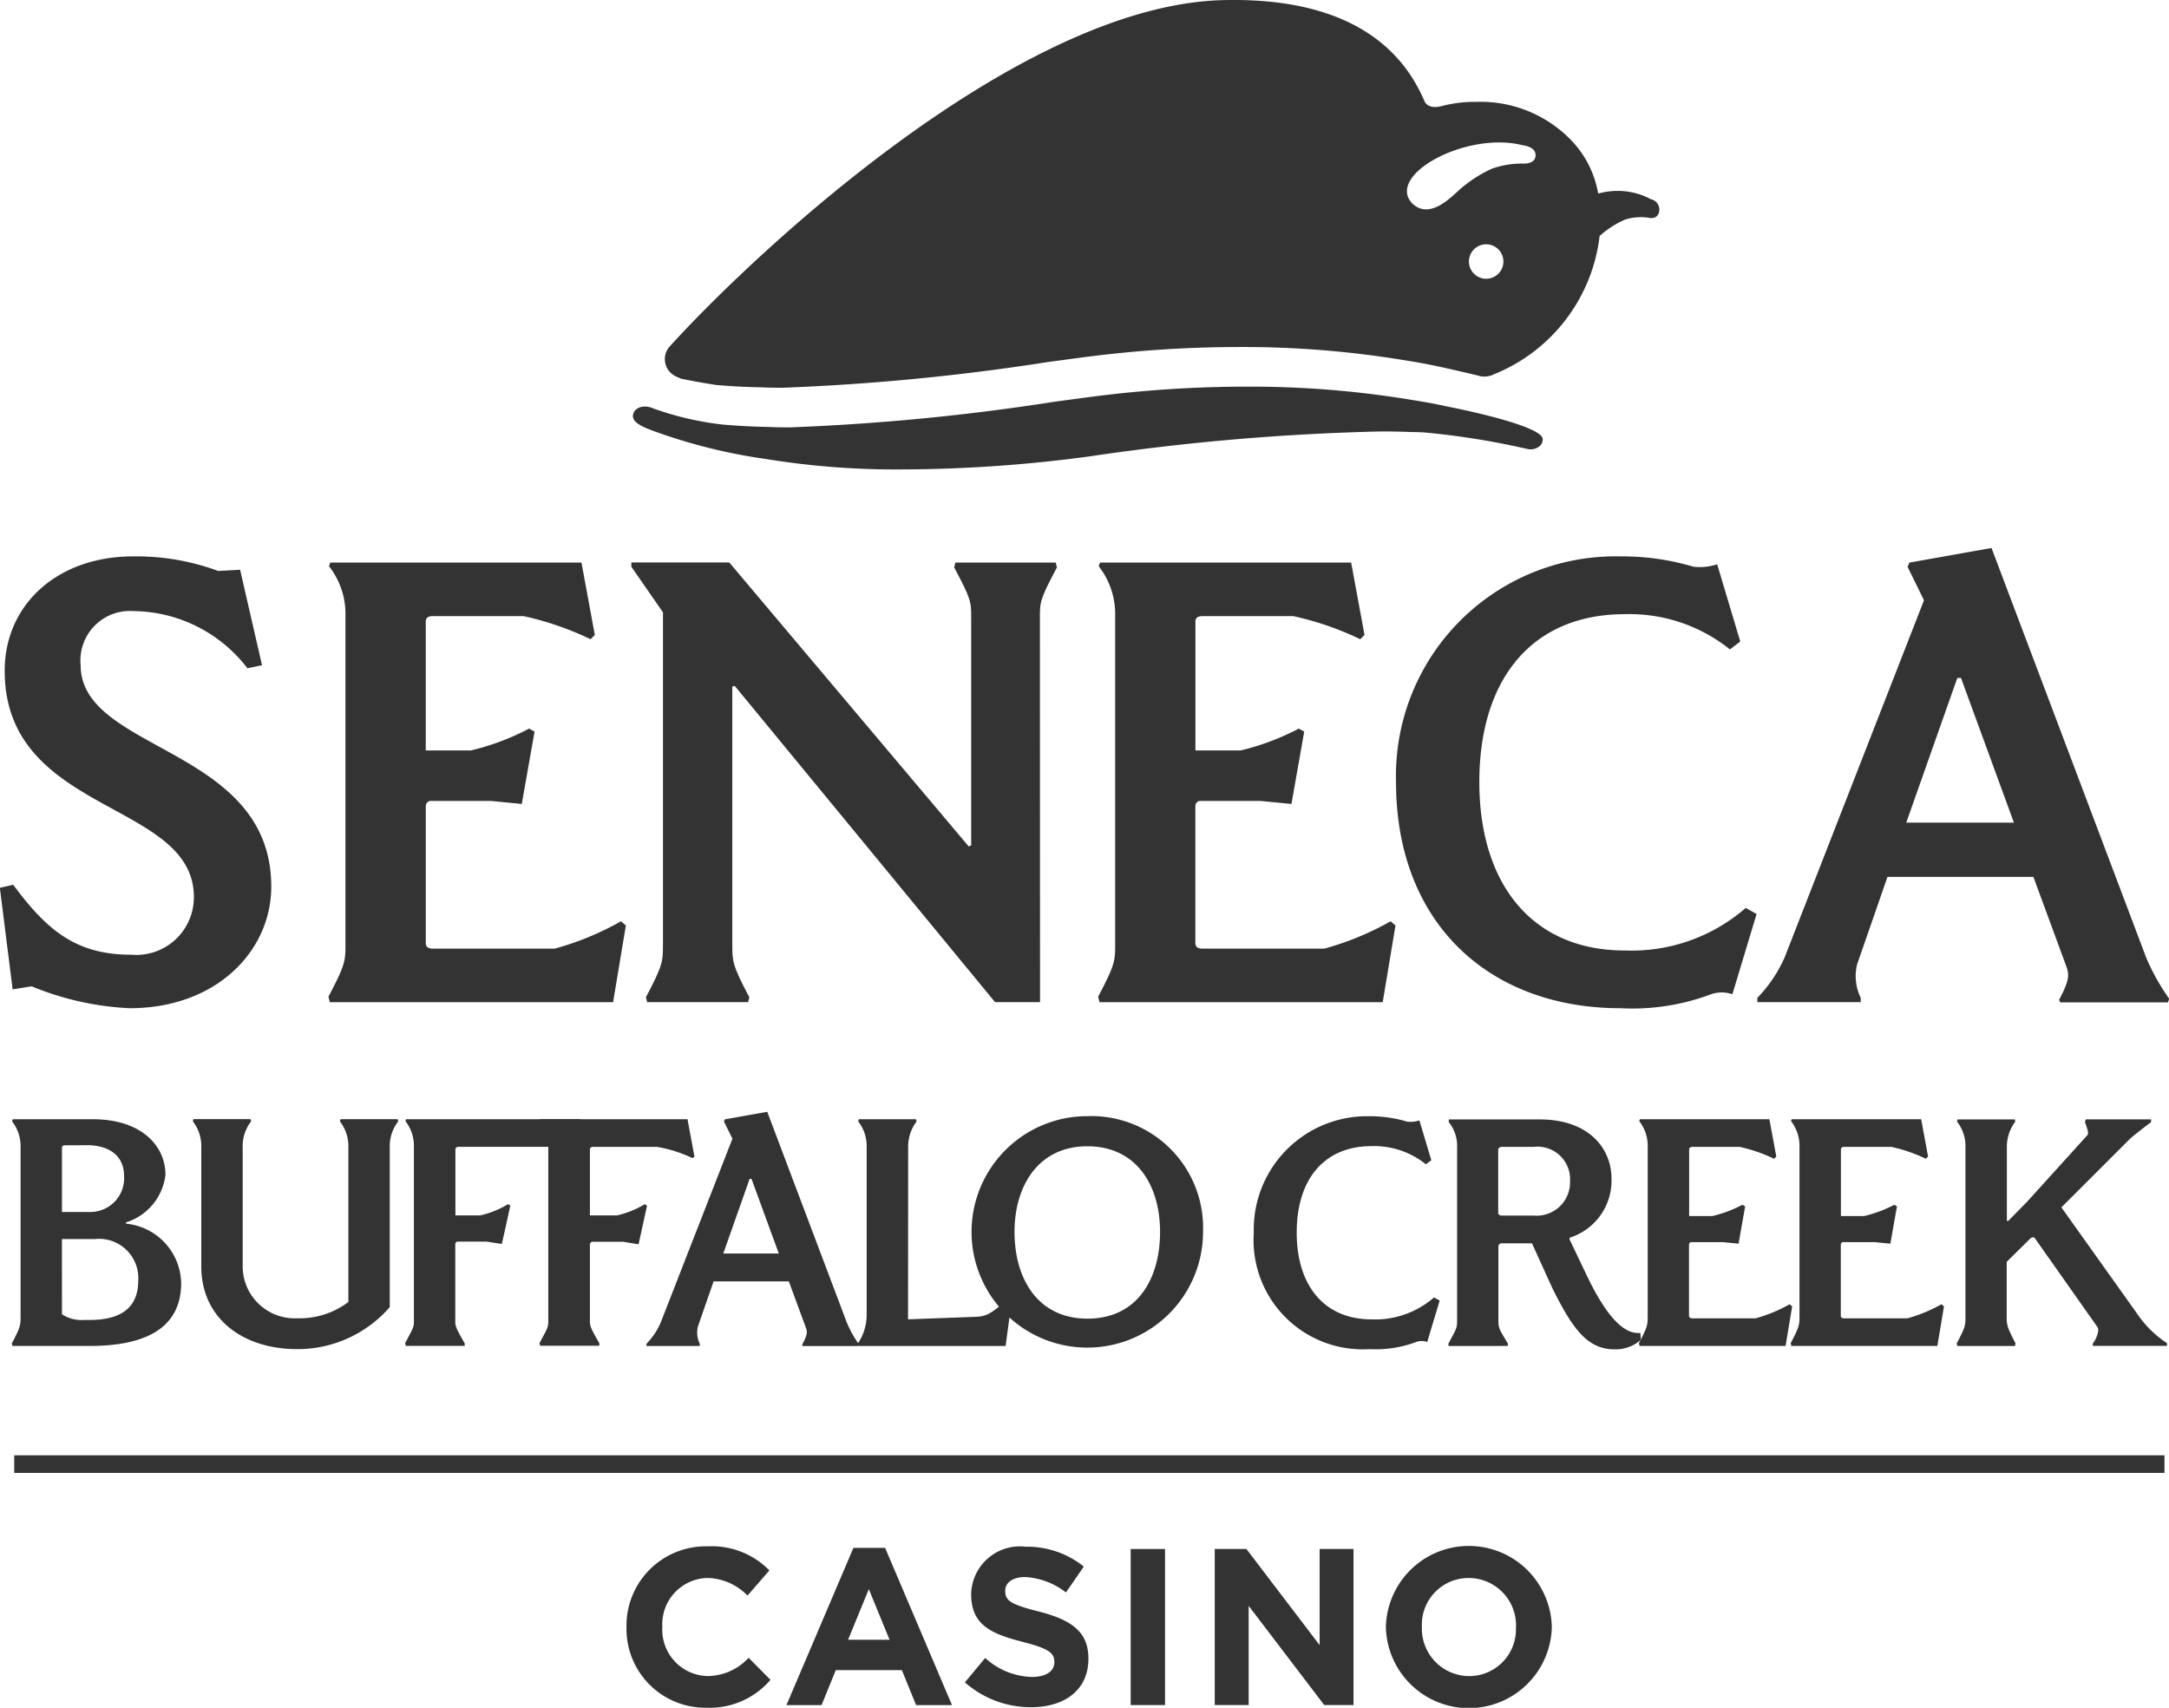 <svg xmlns="http://www.w3.org/2000/svg" width="80" height="63" viewBox="0 0 80 63">
  <g id="Group_1320" data-name="Group 1320" transform="translate(-26.625 -23.28)">
    <g id="Group_771" data-name="Group 771" transform="translate(26.625 43.491)">
      <g id="Group_769" data-name="Group 769">
        <g id="Group_765" data-name="Group 765" transform="translate(0.435 20.802)">
          <path id="Path_720" data-name="Path 720" d="M28.251,191.827c.324-.613.324-.682.324-1.007v-6.235a1.478,1.478,0,0,0-.312-.949l.023-.081h2.961c1.735,0,2.672.937,2.672,2.059a2.1,2.1,0,0,1-1.457,1.747v.046a2.248,2.248,0,0,1,2.036,2.186c0,1.272-.763,2.325-3.378,2.325H28.274Zm1.966-7.311c-.093,0-.116.046-.116.1v2.36h1.076a1.246,1.246,0,0,0,1.215-1.33c0-.694-.486-1.134-1.376-1.134Zm-.116,6.235a1.346,1.346,0,0,0,.833.208h.2c1.365,0,1.781-.648,1.781-1.446a1.448,1.448,0,0,0-1.6-1.538H30.1Z" transform="translate(-28.251 -183.279)" fill="#333"/>
          <path id="Path_721" data-name="Path 721" d="M60.475,190.485a4.5,4.5,0,0,1-3.424,1.55c-1.966,0-3.528-1.111-3.528-3.054v-4.4a1.478,1.478,0,0,0-.312-.949l.023-.081h2.105l.023.081a1.478,1.478,0,0,0-.312.949v4.384a1.919,1.919,0,0,0,2.013,1.932,2.981,2.981,0,0,0,1.885-.6v-5.714a1.479,1.479,0,0,0-.312-.949l.023-.081h2.105l.023.081a1.478,1.478,0,0,0-.312.949Z" transform="translate(-46.534 -183.279)" fill="#333"/>
          <path id="Path_722" data-name="Path 722" d="M84.031,191.908l-.023-.093c.324-.613.324-.567.324-.891v-6.351a1.478,1.478,0,0,0-.312-.948l.023-.07h6.432v1.018H85.963a.1.1,0,0,0-.1.1v2.429h.914a3.4,3.4,0,0,0,1.03-.416l.081.058-.312,1.411L87,188.068H85.951a.094.094,0,0,0-.093.1v2.753c0,.266-.011.277.347.9v.093H84.031Z" transform="translate(-69.501 -183.279)" fill="#333"/>
          <path id="Path_723" data-name="Path 723" d="M103.064,191.908l-.023-.093c.324-.613.324-.567.324-.891v-6.351a1.478,1.478,0,0,0-.312-.948l.023-.07H108.5l.255,1.377-.07.058a4.872,4.872,0,0,0-1.319-.416H105a.1.1,0,0,0-.1.1v2.429h.995a3.4,3.4,0,0,0,1.03-.416l.081.058-.312,1.423-.567-.093h-1.134a.1.1,0,0,0-.093.1v2.742c0,.266-.012.277.347.9v.093h-2.175Z" transform="translate(-83.577 -183.279)" fill="#333"/>
          <path id="Path_724" data-name="Path 724" d="M123.519,188.777h-2.776l-.578,1.666a.947.947,0,0,0,.069.636v.081h-1.966v-.081a2.63,2.63,0,0,0,.521-.775l2.649-6.79-.312-.636.035-.081,1.562-.277,2.938,7.785a4.106,4.106,0,0,0,.44.787l-.023.07h-2.048l-.023-.046c.2-.37.2-.474.139-.636Zm-2.418-1.029h2.048l-1.007-2.753h-.07Z" transform="translate(-94.859 -182.519)" fill="#333"/>
          <path id="Path_725" data-name="Path 725" d="M150.007,190.936l2.487-.093c.44-.012.625-.162,1.157-.625l.174.07-.22,1.631h-5.426l-.023-.093a1.887,1.887,0,0,0,.324-1.087v-6.189a1.455,1.455,0,0,0-.312-.914l.023-.081H150.3l.023.081a1.534,1.534,0,0,0-.312.914Z" transform="translate(-116.95 -183.279)" fill="#333"/>
          <path id="Path_726" data-name="Path 726" d="M172.958,187.392a4.269,4.269,0,1,1-4.269-4.269A4.12,4.12,0,0,1,172.958,187.392Zm-1.585,0c0-1.712-.868-3.158-2.684-3.158-1.793,0-2.684,1.446-2.684,3.158,0,1.77.891,3.2,2.684,3.2C170.505,190.6,171.373,189.162,171.373,187.392Z" transform="translate(-129.021 -182.961)" fill="#333"/>
          <path id="Path_727" data-name="Path 727" d="M210.743,191.452a.617.617,0,0,0-.405,0,4.246,4.246,0,0,1-1.724.266,4.029,4.029,0,0,1-4.269-4.3,4.179,4.179,0,0,1,4.269-4.292,4.741,4.741,0,0,1,1.388.2,1.035,1.035,0,0,0,.451-.046l.44,1.469-.2.15a3.051,3.051,0,0,0-2-.671c-1.747,0-2.765,1.214-2.765,3.192,0,1.955,1.018,3.2,2.765,3.2a3.308,3.308,0,0,0,2.3-.81l.208.116Z" transform="translate(-158.536 -182.961)" fill="#333"/>
          <path id="Path_728" data-name="Path 728" d="M231.954,191.92l-.012-.081c.324-.613.324-.555.324-.937v-6.3a1.4,1.4,0,0,0-.312-.948l.012-.093H235.3c1.874,0,2.661,1.111,2.661,2.187a2.208,2.208,0,0,1-1.539,2.175l-.012.058.625,1.307c.648,1.365,1.284,2.152,1.9,2.152h.093l.012.255a1.4,1.4,0,0,1-.983.347c-1.041,0-1.585-.879-2.267-2.233l-.763-1.677h-1.111a.117.117,0,0,0-.127.1V190.9c0,.37,0,.347.347.925v.093Zm3.135-4.812a1.231,1.231,0,0,0,1.342-1.272,1.2,1.2,0,0,0-1.342-1.261h-1.18c-.058,0-.127.046-.127.093v2.36a.133.133,0,0,0,.115.081Z" transform="translate(-178.958 -183.279)" fill="#333"/>
          <path id="Path_729" data-name="Path 729" d="M258.87,191.908l-.023-.093c.324-.613.324-.683.324-1.007v-6.235a1.478,1.478,0,0,0-.312-.948l.023-.07h4.777l.255,1.377-.081.081a5.788,5.788,0,0,0-1.272-.439h-1.735c-.081,0-.127.035-.127.1v2.452h.856a4.7,4.7,0,0,0,1.11-.416l.1.058-.243,1.377-.59-.058h-1.157a.1.1,0,0,0-.081.093V190.8c0,.081.069.1.127.1h2.325a5.527,5.527,0,0,0,1.261-.521l.092.081-.243,1.457H258.87Z" transform="translate(-198.833 -183.279)" fill="#333"/>
          <path id="Path_730" data-name="Path 730" d="M281.234,191.908l-.023-.093c.324-.613.324-.683.324-1.007v-6.235a1.478,1.478,0,0,0-.312-.948l.023-.07h4.777l.255,1.377-.081.081a5.788,5.788,0,0,0-1.272-.439h-1.735c-.081,0-.127.035-.127.1v2.452h.856a4.7,4.7,0,0,0,1.111-.416l.1.058-.243,1.377-.59-.058h-1.157a.1.1,0,0,0-.081.093V190.8c0,.081.069.1.127.1h2.325a5.527,5.527,0,0,0,1.261-.521l.092.081-.243,1.457h-5.391Z" transform="translate(-215.599 -183.279)" fill="#333"/>
          <path id="Path_731" data-name="Path 731" d="M306.245,191.92h-2.128l-.023-.093c.312-.59.324-.659.324-.971v-6.3a1.456,1.456,0,0,0-.312-.914l.023-.081h2.105l.023.081a1.533,1.533,0,0,0-.312.914v2.742l.046.012.683-.694,2.232-2.464c.081-.081,0-.243-.081-.5l.034-.093h2.406v.1s-.671.509-.787.625l-2.522,2.522,2.9,4.072a3.931,3.931,0,0,0,.995.937v.1h-2.73l-.012-.07c.174-.254.243-.5.185-.613l-2.314-3.285c-.035-.046-.1-.058-.174.012l-.867.856v2.036c0,.312.023.382.324.971Z" transform="translate(-232.36 -183.279)" fill="#333"/>
        </g>
        <g id="Group_768" data-name="Group 768">
          <g id="Group_766" data-name="Group 766" transform="translate(0.525 33.475)">
            <rect id="Rectangle_1990" data-name="Rectangle 1990" width="79.308" height="0.649" fill="#333"/>
          </g>
          <g id="Group_767" data-name="Group 767">
            <path id="Path_732" data-name="Path 732" d="M36.63,116.464c0,2.355-2,4.486-5.227,4.486a10.789,10.789,0,0,1-3.612-.808l-.7.112-.471-3.746.493-.112c1.256,1.7,2.333,2.58,4.352,2.58a2.124,2.124,0,0,0,2.31-2.131c0-3.567-6.977-3.028-6.977-8.345,0-2.445,1.952-4.218,4.734-4.218a8.685,8.685,0,0,1,3.141.538l.808-.045.808,3.522-.538.112a5.355,5.355,0,0,0-4.2-2.109,1.827,1.827,0,0,0-1.952,2C29.608,111.505,36.63,111.3,36.63,116.464Z" transform="translate(-26.625 -103.968)" fill="#333"/>
            <path id="Path_733" data-name="Path 733" d="M71.96,121.318l-.045-.179c.628-1.189.628-1.323.628-1.952V107.1a2.866,2.866,0,0,0-.606-1.839l.045-.135h9.265l.493,2.67-.157.157a11.212,11.212,0,0,0-2.467-.852H75.751c-.157,0-.247.067-.247.2v4.756h1.66a9.11,9.11,0,0,0,2.153-.808l.2.112-.471,2.669-1.144-.112H75.662a.193.193,0,0,0-.157.179v5.07c0,.157.135.2.247.2h4.509a10.706,10.706,0,0,0,2.445-1.009l.179.157-.471,2.827H71.96Z" transform="translate(-59.801 -104.583)" fill="#333"/>
            <path id="Path_734" data-name="Path 734" d="M131.528,121.341h-1.66l-9.6-11.665-.09.022v9.512c0,.628,0,.763.628,1.951l-.045.18h-3.724l-.045-.18c.628-1.189.628-1.323.628-1.951V106.961l-1.166-1.683v-.157h3.612L128.9,115.6l.089-.045v-8.368c0-.628,0-.7-.628-1.884l.045-.179h3.7l.045.179c-.628,1.189-.628,1.256-.628,1.884Z" transform="translate(-93.168 -104.583)" fill="#333"/>
            <path id="Path_735" data-name="Path 735" d="M182.59,121.318l-.045-.179c.628-1.189.628-1.323.628-1.952V107.1a2.865,2.865,0,0,0-.606-1.839l.045-.135h9.265l.493,2.67-.157.157a11.215,11.215,0,0,0-2.468-.852h-3.365c-.157,0-.247.067-.247.2v4.756h1.66a9.107,9.107,0,0,0,2.153-.808l.2.112-.471,2.669-1.144-.112h-2.243a.193.193,0,0,0-.157.179v5.07c0,.157.134.2.247.2h4.509a10.7,10.7,0,0,0,2.446-1.009l.179.157-.471,2.827H182.59Z" transform="translate(-142.042 -104.583)" fill="#333"/>
            <path id="Path_736" data-name="Path 736" d="M237.446,120.434a1.2,1.2,0,0,0-.785,0,8.229,8.229,0,0,1-3.343.516c-4.823,0-8.278-3.118-8.278-8.345a8.1,8.1,0,0,1,8.278-8.323,9.193,9.193,0,0,1,2.692.381,2.009,2.009,0,0,0,.875-.09l.852,2.849-.381.292a5.918,5.918,0,0,0-3.881-1.3c-3.388,0-5.362,2.355-5.362,6.192,0,3.791,1.974,6.214,5.362,6.214a6.412,6.412,0,0,0,4.464-1.57l.4.224Z" transform="translate(-173.55 -103.968)" fill="#333"/>
            <path id="Path_737" data-name="Path 737" d="M286.781,115.244H281.4l-1.122,3.231a1.834,1.834,0,0,0,.135,1.234v.157H276.6v-.157a5.114,5.114,0,0,0,1.009-1.5l5.137-13.168-.605-1.234.067-.157,3.029-.538,5.7,15.1a7.947,7.947,0,0,0,.852,1.526l-.045.135h-3.971l-.045-.09c.381-.718.381-.92.269-1.234Zm-4.689-2h3.971l-1.952-5.339h-.135Z" transform="translate(-211.783 -103.108)" fill="#333"/>
          </g>
        </g>
      </g>
      <g id="Group_770" data-name="Group 770" transform="translate(23.107 36.833)">
        <path id="Path_738" data-name="Path 738" d="M116.872,245.449v-.017a2.927,2.927,0,0,1,3-2.977,2.969,2.969,0,0,1,2.27.888l-.806.929a2.126,2.126,0,0,0-1.472-.65,1.706,1.706,0,0,0-1.67,1.793v.016a1.711,1.711,0,0,0,1.67,1.81,2.079,2.079,0,0,0,1.513-.675l.806.814a2.945,2.945,0,0,1-2.361,1.028A2.907,2.907,0,0,1,116.872,245.449Z" transform="translate(-116.872 -242.455)" fill="#333"/>
        <path id="Path_739" data-name="Path 739" d="M141.4,242.668h1.169l2.467,5.8h-1.324l-.526-1.291h-2.435l-.526,1.291H138.93Zm1.333,3.389-.765-1.867-.765,1.867Z" transform="translate(-133.03 -242.611)" fill="#333"/>
        <path id="Path_740" data-name="Path 740" d="M163.539,247.517l.748-.9a2.646,2.646,0,0,0,1.72.7c.518,0,.831-.206.831-.543v-.016c0-.322-.2-.485-1.16-.732-1.16-.3-1.908-.617-1.908-1.761v-.017a1.8,1.8,0,0,1,2.015-1.735,3.336,3.336,0,0,1,2.139.732l-.658.955a2.7,2.7,0,0,0-1.5-.568c-.485,0-.74.221-.74.5v.016c0,.379.247.5,1.242.757,1.168.3,1.826.724,1.826,1.728v.016c0,1.144-.872,1.785-2.114,1.785A3.665,3.665,0,0,1,163.539,247.517Z" transform="translate(-151.057 -242.499)" fill="#333"/>
        <path id="Path_741" data-name="Path 741" d="M186.395,242.822h1.267v5.758h-1.267Z" transform="translate(-167.799 -242.724)" fill="#333"/>
        <path id="Path_742" data-name="Path 742" d="M197.991,242.822h1.168l2.7,3.546v-3.546h1.25v5.758H202.03l-2.788-3.66v3.66h-1.251Z" transform="translate(-176.294 -242.724)" fill="#333"/>
        <path id="Path_743" data-name="Path 743" d="M221.586,245.449v-.017a3.061,3.061,0,0,1,6.12-.016v.016a3.061,3.061,0,0,1-6.12.017Zm4.8,0v-.017a1.75,1.75,0,0,0-1.744-1.809,1.722,1.722,0,0,0-1.728,1.793v.016a1.75,1.75,0,0,0,1.744,1.81A1.723,1.723,0,0,0,226.382,245.449Z" transform="translate(-193.577 -242.455)" fill="#333"/>
      </g>
    </g>
    <path id="Path_744" data-name="Path 744" d="M159.017,30.629a2.609,2.609,0,0,0-1.91-.217.033.033,0,0,1-.042-.026,3.756,3.756,0,0,0-1.116-2.059,4.646,4.646,0,0,0-3.4-1.288,4.708,4.708,0,0,0-1.212.145c-.355.1-.591.019-.676-.179-1.113-2.609-3.7-3.817-7.441-3.72-7.624.2-17.4,9.478-20.391,12.772a.7.7,0,0,0,.21,1.1c.067.033.135.063.2.092l.007,0c.335.071.755.149,1.286.232h0c.522.046,1.072.076,1.621.086.272.012.549.017.836.017a83.342,83.342,0,0,0,9.8-.951l1.252-.167a44.2,44.2,0,0,1,5.789-.385,36.452,36.452,0,0,1,6.166.5c.435.067.883.151,1.323.25h.006c.011,0,.837.188,1.3.3a.778.778,0,0,0,.6-.043A6.286,6.286,0,0,0,157.122,32a.034.034,0,0,1,.012-.023,3.523,3.523,0,0,1,.935-.6l.006,0a1.945,1.945,0,0,1,.82-.07c.093.019.376.075.427-.235A.39.39,0,0,0,159.017,30.629Zm-6.078,2.935a.636.636,0,1,1,.637-.636A.637.637,0,0,1,152.938,33.564Zm1.3-4.251a3.348,3.348,0,0,0-1.07.184l0,0a4.712,4.712,0,0,0-1.318.878c-.35.32-1.068.981-1.654.393-.94-1.051,2.03-2.65,4.079-2.132.176.026.5.1.486.388C154.743,29.334,154.36,29.318,154.235,29.313Z" transform="translate(-71.5 0)" fill="#333"/>
    <g id="Group_772" data-name="Group 772" transform="translate(49.967 37.545)">
      <path id="Path_745" data-name="Path 745" d="M147.865,78.768h-.006c-.44-.1-.887-.183-1.323-.25a36.42,36.42,0,0,0-6.166-.5,44.293,44.293,0,0,0-5.79.385l-1.252.167a83.284,83.284,0,0,1-9.8.951c-.287,0-.564-.005-.836-.017-.55-.01-1.1-.041-1.623-.086a11.283,11.283,0,0,1-2.547-.587,1.141,1.141,0,0,0-.158-.056c-.382-.094-.618.119-.618.324s.211.355.757.554a20.4,20.4,0,0,0,4.123,1.031,29.944,29.944,0,0,0,5.108.388h0a52.642,52.642,0,0,0,6.848-.48,86.388,86.388,0,0,1,10.744-.921q.593,0,1.144.022c.155,0,.307.007.445.013a28.528,28.528,0,0,1,3.623.568c.082.018.138.03.168.035a.512.512,0,0,0,.5-.113.327.327,0,0,0,.095-.247C151.267,79.43,147.9,78.775,147.865,78.768Z" transform="translate(-117.743 -78.02)" fill="#333"/>
    </g>
  </g>
</svg>
